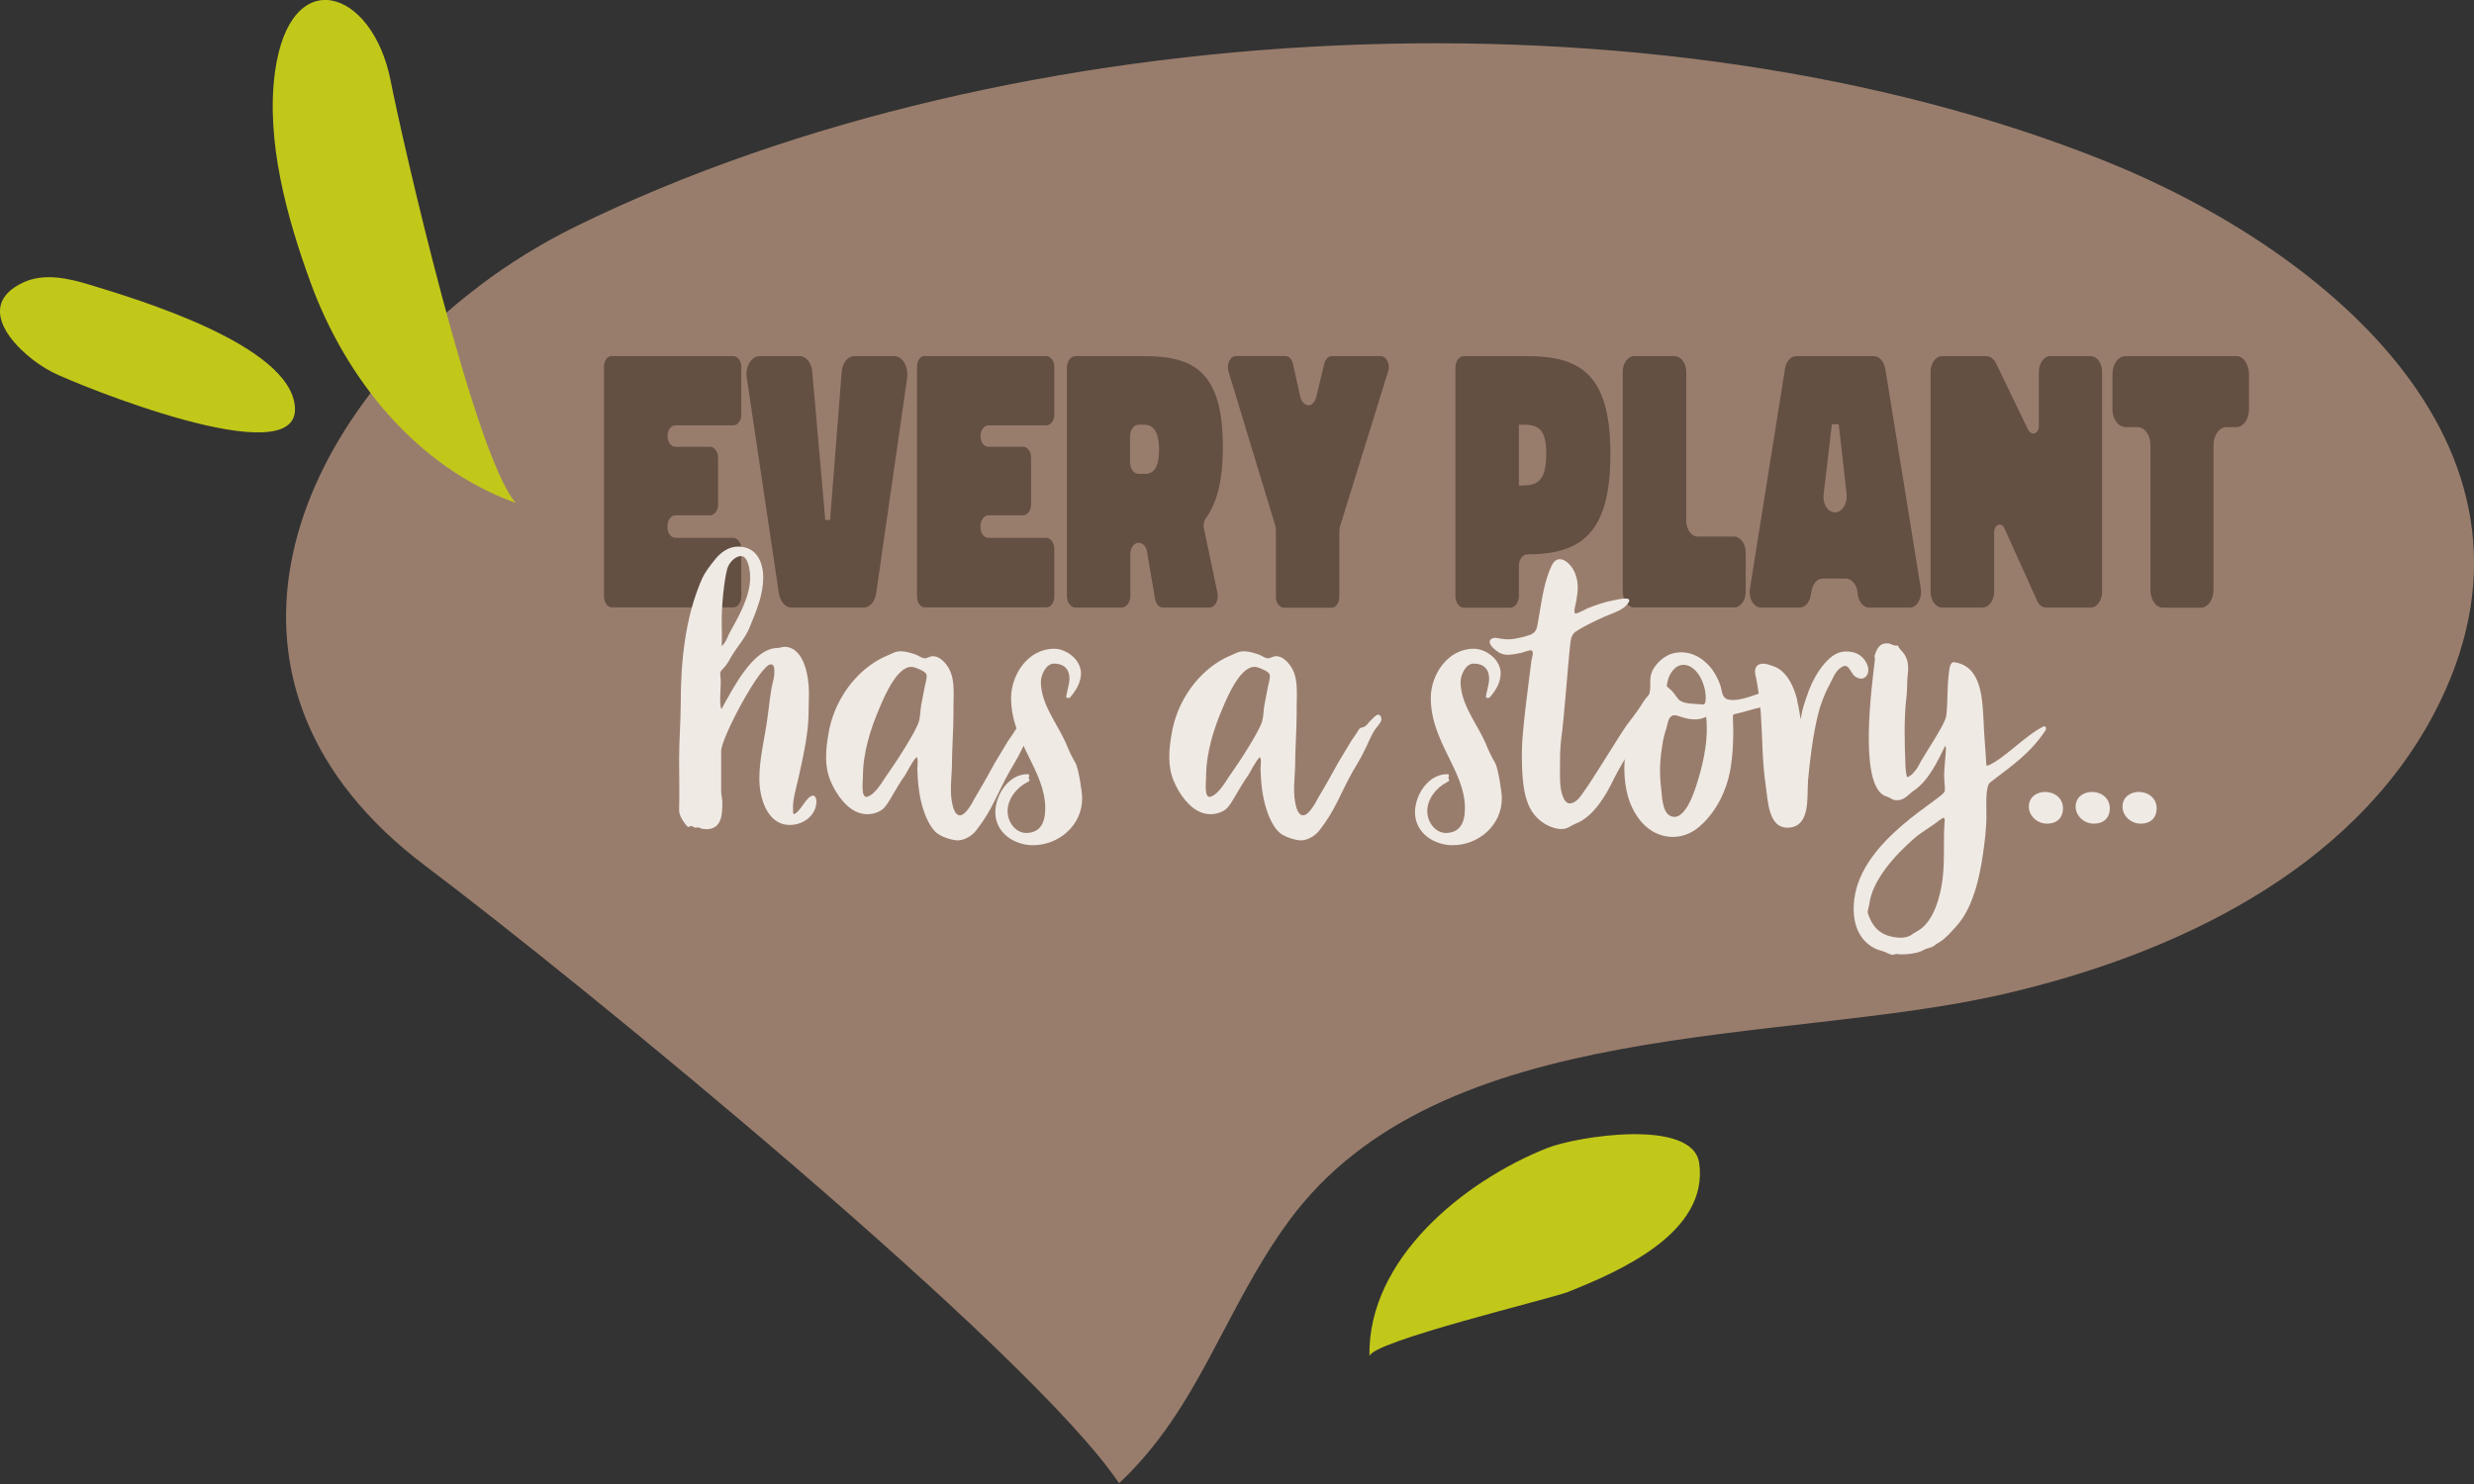 <svg width="160" height="96" viewBox="0 0 160 96" fill="none" xmlns="http://www.w3.org/2000/svg">
<rect x="0" y="0" width="160" height="96" fill="#333333" stroke="none"/>
<g clip-path="url(#clip0_6374_4530)">
<path d="M30.984 18.504C32.95 17.014 35.075 15.71 37.283 14.626C65.598 0.766 107.096 -1.283 136.232 10.452C150.417 16.165 166.395 29.218 157.378 46.232C152.038 56.305 140.696 61.741 129.581 64.308C115.21 67.626 93.16 65.632 83.363 78.975C79.148 84.716 77.561 91.104 72.373 95.948C66.632 87.406 37.718 63.701 27.521 56.022C12.101 44.403 18.593 27.88 30.984 18.511V18.504Z" fill="#997D6C"/>
<path d="M33.344 32.53C26.948 30.219 22.367 24.534 20.084 18.276C18.566 14.116 17.172 9.1 17.786 4.643C18.759 -2.449 24.092 -0.752 25.265 5.23C26.003 9.004 30.653 29.411 33.344 32.523V32.53Z" fill="#C2C819"/>
<path d="M19.076 26.355C18.821 22.305 8.79 19.332 5.802 18.421C4.402 17.993 2.842 17.648 1.511 18.269C-1.953 19.877 1.331 23.043 3.415 24.092C4.905 24.844 19.352 30.764 19.076 26.355Z" fill="#C2C819"/>
<path d="M88.566 87.751C88.428 81.425 94.727 76.374 100.074 74.263C101.992 73.504 109.484 72.318 109.891 75.243C110.519 79.748 104.731 82.246 101.405 83.577C100.308 84.012 88.545 86.82 88.566 87.751Z" fill="#C2C819"/>
<path d="M39.574 23.037H47.432C47.694 23.037 47.943 23.347 47.943 23.72V26.831C47.943 27.204 47.701 27.514 47.432 27.514H43.679C43.389 27.514 43.169 27.845 43.169 28.197C43.169 28.597 43.389 28.901 43.679 28.901H45.928C46.19 28.901 46.439 29.211 46.439 29.584V32.654C46.439 33.027 46.197 33.337 45.928 33.337H43.679C43.389 33.337 43.169 33.668 43.169 34.02V34.11C43.169 34.482 43.389 34.793 43.679 34.793H47.432C47.694 34.793 47.943 35.124 47.943 35.476V38.587C47.943 38.988 47.701 39.291 47.432 39.291H39.574C39.284 39.291 39.063 38.981 39.063 38.587V23.706C39.063 23.333 39.284 23.023 39.574 23.023V23.037Z" fill="#644F43"/>
<path d="M55.864 39.305H51.186C50.786 39.305 50.455 38.905 50.372 38.38L48.295 24.43C48.185 23.699 48.605 23.037 49.137 23.037H51.717C52.138 23.037 52.49 23.478 52.531 24.051L53.373 33.634H53.683L54.435 24.051C54.477 23.478 54.836 23.037 55.249 23.037H57.83C58.361 23.037 58.754 23.699 58.672 24.43L56.664 38.38C56.595 38.912 56.243 39.305 55.87 39.305H55.864Z" fill="#644F43"/>
<path d="M59.816 23.037H67.674C67.937 23.037 68.185 23.347 68.185 23.72V26.831C68.185 27.204 67.944 27.514 67.674 27.514H63.921C63.632 27.514 63.411 27.845 63.411 28.197C63.411 28.597 63.632 28.901 63.921 28.901H66.17C66.433 28.901 66.681 29.211 66.681 29.584V32.654C66.681 33.027 66.439 33.337 66.17 33.337H63.921C63.632 33.337 63.411 33.668 63.411 34.02V34.11C63.411 34.482 63.632 34.793 63.921 34.793H67.674C67.937 34.793 68.185 35.124 68.185 35.476V38.587C68.185 38.988 67.944 39.291 67.674 39.291H59.816C59.526 39.291 59.306 38.981 59.306 38.587V23.706C59.306 23.333 59.526 23.023 59.816 23.023V23.037Z" fill="#644F43"/>
<path d="M73.104 35.883V38.532C73.104 38.974 72.842 39.305 72.531 39.305H69.572C69.24 39.305 68.999 38.974 68.999 38.532V23.809C68.999 23.368 69.24 23.037 69.572 23.037H73.987C77.23 23.037 79.086 24.051 79.086 28.928C79.086 30.984 78.734 32.502 78.002 33.496C77.871 33.675 77.802 33.958 77.871 34.227L78.734 38.332C78.844 38.815 78.582 39.305 78.203 39.305H75.222C74.96 39.305 74.739 39.063 74.691 38.684L74.18 35.703C74.139 35.352 73.891 35.11 73.649 35.11C73.339 35.11 73.097 35.441 73.097 35.883H73.104ZM74.96 29.087C74.96 28.004 74.629 27.473 73.987 27.473H73.635C73.325 27.473 73.083 27.825 73.083 28.245V29.881C73.083 30.322 73.325 30.653 73.635 30.653H74.077C74.67 30.653 74.96 30.122 74.96 29.087Z" fill="#644F43"/>
<path d="M82.515 38.574V34.358C82.515 34.248 82.515 34.158 82.495 34.068L79.445 24.023C79.314 23.54 79.555 23.03 79.956 23.03H83.136C83.357 23.03 83.557 23.23 83.619 23.54L84.102 25.706C84.192 26.038 84.412 26.217 84.633 26.217C84.813 26.217 85.033 26.038 85.116 25.706L85.647 23.52C85.716 23.23 85.91 23.037 86.13 23.037H89.29C89.663 23.037 89.932 23.568 89.773 24.03L86.662 34.055C86.641 34.165 86.62 34.255 86.62 34.365V38.581C86.62 39.001 86.4 39.312 86.11 39.312H83.04C82.75 39.312 82.508 39.001 82.508 38.581L82.515 38.574Z" fill="#644F43"/>
<path d="M98.231 36.614V38.56C98.231 38.981 97.969 39.312 97.679 39.312H94.678C94.368 39.312 94.126 38.981 94.126 38.56V23.788C94.126 23.368 94.368 23.037 94.678 23.037H98.762C102.226 23.037 104.151 24.23 104.151 29.37C104.151 34.51 102.253 35.862 98.762 35.862C98.472 35.862 98.231 36.193 98.231 36.614ZM98.583 31.398C99.645 31.398 99.997 30.777 99.997 29.37C99.997 27.963 99.645 27.473 98.583 27.473H98.231V31.405H98.583V31.398Z" fill="#644F43"/>
<path d="M104.944 38.291V24.051C104.944 23.499 105.275 23.037 105.696 23.037H108.304C108.704 23.037 109.056 23.499 109.056 24.051V33.696C109.056 34.248 109.387 34.71 109.788 34.71H112.147C112.568 34.71 112.899 35.172 112.899 35.724V38.284C112.899 38.836 112.568 39.298 112.147 39.298H105.703C105.282 39.298 104.951 38.836 104.951 38.284L104.944 38.291Z" fill="#644F43"/>
<path d="M116.183 23.037H121.171C121.523 23.037 121.833 23.368 121.923 23.83L124.22 38.049C124.331 38.691 123.979 39.305 123.517 39.305H120.888C120.557 39.305 120.246 38.994 120.157 38.532L120.115 38.201C120.026 37.76 119.715 37.428 119.384 37.428H117.88C117.507 37.428 117.218 37.78 117.149 38.27L117.107 38.491C117.038 38.974 116.735 39.305 116.376 39.305H113.878C113.416 39.305 113.064 38.684 113.175 38.07L115.445 23.83C115.514 23.368 115.817 23.037 116.176 23.037H116.183ZM117.942 31.95C117.852 32.571 118.204 33.144 118.673 33.144C119.143 33.144 119.488 32.571 119.425 31.95L118.915 27.445H118.473L117.942 31.95Z" fill="#644F43"/>
<path d="M125.607 23.037H128.457C128.719 23.037 128.967 23.237 129.098 23.52L131.175 27.825C131.265 27.956 131.375 28.045 131.486 28.045C131.686 28.045 131.858 27.845 131.858 27.562V24.051C131.858 23.499 132.189 23.037 132.589 23.037H135.218C135.618 23.037 135.949 23.499 135.949 24.051V38.291C135.949 38.843 135.618 39.305 135.218 39.305H132.348C132.058 39.305 131.817 39.105 131.706 38.774L129.63 34.179C129.561 33.999 129.45 33.937 129.319 33.937C129.14 33.937 128.967 34.137 128.967 34.448V38.291C128.967 38.843 128.616 39.305 128.215 39.305H125.607C125.187 39.305 124.855 38.843 124.855 38.291V24.051C124.855 23.499 125.187 23.037 125.607 23.037Z" fill="#644F43"/>
<path d="M137.481 23.037H144.635C145.077 23.037 145.449 23.547 145.449 24.209V26.486C145.449 27.128 145.077 27.631 144.635 27.631H143.993C143.531 27.631 143.152 28.142 143.152 28.804V38.166C143.152 38.808 142.779 39.312 142.338 39.312H139.888C139.426 39.312 139.074 38.801 139.074 38.166V28.804C139.074 28.142 138.702 27.631 138.233 27.631H137.481C136.998 27.631 136.618 27.121 136.618 26.486V24.209C136.618 23.547 136.991 23.037 137.481 23.037Z" fill="#644F43"/>
<path d="M50.289 41.92C50.441 41.92 50.572 41.844 50.724 41.844C52.034 41.844 52.317 43.845 52.317 44.817C52.317 45.307 52.29 45.77 52.29 46.232C52.29 47.411 51.903 49.129 51.648 50.288C51.496 50.978 51.241 51.724 51.289 52.441V52.572L51.338 52.676C51.8 52.496 52.159 51.468 52.593 51.468C52.745 51.468 52.8 51.724 52.8 51.827C52.8 52.752 51.952 53.365 51.082 53.365C49.592 53.365 49.109 51.572 49.109 50.392C49.109 49.081 49.44 47.825 49.62 46.542C49.751 45.673 49.799 44.797 50.027 43.948C50.054 43.817 50.075 43.72 50.075 43.589C50.075 43.382 50.123 42.975 49.847 42.975C49.178 42.975 46.639 47.722 46.639 48.591V51.206C46.639 51.434 46.715 51.668 46.715 51.896C46.715 52.689 46.688 53.642 45.666 53.642C45.535 53.642 45.439 53.614 45.335 53.593C45.232 53.517 45.108 53.517 44.977 53.545L44.845 53.497L44.714 53.421L44.535 53.497L44.459 53.469C44.459 53.469 43.921 52.903 43.921 52.42C43.949 51.289 43.921 50.164 43.921 49.033C43.921 47.901 44.024 46.701 44.024 45.521C44.024 42.803 44.307 39.926 45.411 37.414C45.618 36.98 45.922 36.593 46.232 36.207C46.618 35.717 47.129 35.359 47.743 35.359C48.923 35.359 49.358 36.359 49.358 37.359C49.358 38.491 48.923 39.491 48.509 40.512C48.254 41.202 47.688 41.823 47.301 42.465C47.15 42.748 46.97 43.058 46.736 43.286C46.605 43.417 46.556 43.493 46.584 43.693C46.612 43.872 46.612 44.024 46.612 44.203C46.612 44.562 46.508 45.611 46.66 45.873C47.35 44.638 48.688 41.92 50.275 41.92H50.289ZM47.26 40.795C47.826 39.795 48.516 38.539 48.516 37.359C48.516 37.001 48.412 35.973 47.929 35.973C47.515 35.973 47.136 36.435 47.032 36.794C46.805 37.663 46.674 39.257 46.674 40.181C46.674 40.719 46.701 41.257 46.674 41.795C46.984 41.54 47.06 41.126 47.267 40.795H47.26Z" fill="#F0EAE5"/>
<path d="M58.471 50.233C58.188 50.64 57.933 51.082 57.678 51.517C57.526 51.772 57.291 52.206 57.036 52.386C56.629 52.669 56.063 52.745 55.601 52.593C54.732 52.338 54.062 51.337 53.731 50.565C53.297 49.564 53.4 48.488 53.58 47.46C53.89 45.562 55.042 43.762 56.684 42.761C57.043 42.534 57.478 42.375 57.864 42.196C58.25 42.044 58.788 42.196 59.175 42.327C59.354 42.375 59.561 42.554 59.768 42.582C59.947 42.61 60.127 42.451 60.306 42.451C60.741 42.423 61.155 42.865 61.355 43.224C61.817 44.017 61.638 45.149 61.665 46.045C61.665 47.253 61.562 48.433 61.562 49.64C61.534 50.385 61.431 51.13 61.562 51.875C61.61 52.131 61.714 52.696 62.052 52.745C62.459 52.772 62.9 51.896 63.052 51.613C63.59 50.716 63.825 50.282 64.335 49.357L65.184 47.95L65.57 47.384C65.619 47.28 65.701 47.156 65.777 47.101C65.881 47.053 66.005 47.053 66.109 46.97C66.26 46.867 66.364 46.66 66.495 46.563C66.571 46.487 66.805 46.232 66.93 46.232C67.109 46.232 67.157 46.459 67.136 46.59C67.081 46.797 66.826 47.053 66.723 47.205C66.44 47.639 66.288 48.101 66.053 48.536C65.826 49.026 65.543 49.461 65.281 49.923C64.46 51.386 64.177 52.386 63.149 53.697C62.894 54.056 62.376 54.366 61.921 54.366C61.486 54.338 60.769 54.111 60.458 53.773C60.099 53.386 59.844 52.8 59.685 52.282C59.43 51.434 59.354 50.613 59.327 49.743C59.327 49.564 59.403 49.074 59.278 48.971C58.968 49.302 58.74 49.819 58.485 50.226L58.471 50.233ZM56.084 51.544C56.677 51.365 57.133 50.413 57.471 49.978C57.857 49.44 59.292 47.26 59.444 46.618C59.52 46.287 59.52 45.949 59.575 45.618L59.782 44.541C59.809 44.334 59.989 43.824 59.913 43.617C59.837 43.438 59.347 43.231 59.168 43.182C58.14 42.796 57.195 45.052 56.912 45.721C56.298 47.136 55.808 48.695 55.808 50.233C55.808 50.516 55.656 51.668 56.091 51.544H56.084Z" fill="#F0EAE5"/>
<path d="M66.53 50.337C66.53 50.337 66.578 50.413 66.578 50.468C66.578 50.544 66.447 50.599 66.398 50.62C65.729 50.978 65.163 51.696 65.163 52.469C65.163 53.241 65.757 53.98 66.523 53.876C67.24 53.8 67.599 53.283 67.599 52.282C67.599 49.847 65.391 47.998 65.391 45.149C65.391 43.638 66.495 41.968 68.165 41.968C68.986 41.968 69.91 42.685 69.91 43.562C69.91 44.148 69.579 44.693 69.193 45.128C69.144 45.128 69.117 45.156 69.062 45.156C69.034 45.156 68.958 45.128 68.958 45.107C68.958 44.852 69.165 44.286 69.165 43.9C69.165 43.286 68.806 42.927 68.165 42.927C67.627 42.927 67.316 43.7 67.316 44.107C67.316 45.542 68.365 46.797 68.93 48.06C69.11 48.522 69.317 48.957 69.572 49.392C69.751 49.75 69.986 51.213 69.986 51.648C69.986 53.393 68.475 54.676 66.805 54.676C65.598 54.676 64.37 53.883 64.37 52.544C64.37 51.441 65.219 50.081 66.447 50.081C66.626 50.081 66.55 50.233 66.523 50.337H66.53Z" fill="#F0EAE5"/>
<path d="M80.666 50.233C80.383 50.64 80.128 51.082 79.873 51.517C79.721 51.772 79.487 52.206 79.231 52.386C78.824 52.669 78.259 52.745 77.796 52.593C76.927 52.338 76.258 51.337 75.927 50.565C75.492 49.564 75.596 48.488 75.775 47.46C76.085 45.562 77.237 43.762 78.879 42.761C79.238 42.534 79.673 42.375 80.059 42.196C80.446 42.044 80.984 42.196 81.37 42.327C81.549 42.375 81.757 42.554 81.963 42.582C82.143 42.61 82.322 42.451 82.502 42.451C82.936 42.423 83.35 42.865 83.55 43.224C84.013 44.017 83.833 45.149 83.861 46.045C83.861 47.253 83.757 48.433 83.757 49.64C83.73 50.385 83.626 51.13 83.757 51.875C83.805 52.131 83.909 52.696 84.247 52.745C84.654 52.772 85.096 51.896 85.248 51.613C85.786 50.716 86.02 50.282 86.531 49.357L87.379 47.95L87.766 47.384C87.814 47.28 87.897 47.156 87.973 47.101C88.076 47.053 88.2 47.053 88.304 46.97C88.456 46.867 88.559 46.66 88.69 46.563C88.766 46.487 89.001 46.232 89.125 46.232C89.304 46.232 89.353 46.459 89.332 46.59C89.277 46.797 89.021 47.053 88.918 47.205C88.635 47.639 88.483 48.101 88.249 48.536C88.021 49.026 87.738 49.461 87.476 49.923C86.655 51.386 86.372 52.386 85.344 53.697C85.089 54.056 84.571 54.366 84.116 54.366C83.681 54.338 82.964 54.111 82.653 53.773C82.295 53.386 82.039 52.8 81.881 52.282C81.625 51.434 81.549 50.613 81.522 49.743C81.522 49.564 81.598 49.074 81.474 48.971C81.163 49.302 80.936 49.819 80.68 50.226L80.666 50.233ZM78.279 51.544C78.873 51.365 79.328 50.413 79.666 49.978C80.052 49.44 81.487 47.26 81.639 46.618C81.715 46.287 81.715 45.949 81.77 45.618L81.977 44.541C82.005 44.334 82.184 43.824 82.108 43.617C82.032 43.438 81.543 43.231 81.363 43.182C80.335 42.796 79.39 45.052 79.107 45.721C78.493 47.136 78.003 48.695 78.003 50.233C78.003 50.516 77.852 51.668 78.286 51.544H78.279Z" fill="#F0EAE5"/>
<path d="M93.671 50.337C93.671 50.337 93.719 50.413 93.719 50.468C93.719 50.544 93.588 50.599 93.54 50.62C92.871 50.978 92.305 51.696 92.305 52.469C92.305 53.241 92.898 53.98 93.664 53.876C94.382 53.8 94.741 53.283 94.741 52.282C94.741 49.847 92.533 47.998 92.533 45.149C92.533 43.638 93.637 41.968 95.306 41.968C96.127 41.968 97.052 42.685 97.052 43.562C97.052 44.148 96.721 44.693 96.334 45.128C96.286 45.128 96.258 45.156 96.203 45.156C96.176 45.156 96.1 45.128 96.1 45.107C96.1 44.852 96.307 44.286 96.307 43.9C96.307 43.286 95.948 42.927 95.306 42.927C94.768 42.927 94.458 43.7 94.458 44.107C94.458 45.542 95.506 46.797 96.072 48.06C96.251 48.522 96.459 48.957 96.714 49.392C96.893 49.75 97.128 51.213 97.128 51.648C97.128 53.393 95.617 54.676 93.947 54.676C92.74 54.676 91.512 53.883 91.512 52.544C91.512 51.441 92.36 50.081 93.588 50.081C93.768 50.081 93.692 50.233 93.664 50.337H93.671Z" fill="#F0EAE5"/>
<path d="M99.039 42.741C99.067 42.61 99.191 42.203 99.088 42.099C98.984 41.996 98.522 42.203 98.398 42.23C97.963 42.306 97.445 42.458 97.038 42.258C96.783 42.154 95.962 41.513 96.549 41.285C96.728 41.209 97.011 41.333 97.19 41.333C97.521 41.382 97.832 41.361 98.142 41.285C98.425 41.237 98.708 41.154 98.991 41.057C99.35 40.878 99.377 40.699 99.453 40.312C99.681 39.077 99.812 37.718 100.35 36.593C100.785 35.669 101.661 36.462 101.889 37.159C102.116 37.753 102.04 38.291 101.937 38.905C101.909 39.056 101.758 39.546 101.861 39.678C101.937 39.753 102.579 39.395 102.682 39.346C103.22 39.139 103.786 38.932 104.352 38.836C104.738 38.76 105.842 38.477 105.145 39.194C104.738 39.581 104.069 39.733 103.606 39.967C103.041 40.222 102.454 40.505 101.937 40.837C101.502 41.119 101.578 41.657 101.502 42.147C101.426 42.817 101.143 46.611 100.964 47.819C100.888 48.46 100.888 49.047 100.888 49.688C100.888 50.282 100.861 50.971 101.068 51.51C101.295 52.124 101.661 52.048 102.02 51.737C102.482 51.33 104.455 47.991 105.2 46.915C105.559 46.425 105.607 46.404 105.945 45.914C106.201 45.583 106.587 44.707 107.098 44.762C107.815 44.866 107.201 45.48 107.022 45.763C106.663 46.301 106.663 46.404 106.352 46.97C105.711 48.101 104.993 49.178 104.4 50.33C103.889 51.406 103.089 52.793 101.964 53.255C101.454 53.462 101.371 53.69 100.757 53.614C100.164 53.51 99.605 53.179 99.219 52.689C98.398 51.689 98.425 49.764 98.425 48.536C98.425 47.308 98.963 43.403 99.039 42.761V42.741Z" fill="#F0EAE5"/>
<path d="M112.147 46.204L112.099 46.232C112.072 46.259 112.072 46.308 112.072 46.335C112.12 47.543 112.099 48.695 111.892 49.874C111.637 51.185 110.995 52.517 109.94 53.441C108.808 54.469 107.194 54.338 106.193 53.214C105.145 52.034 104.958 50.392 105.089 48.902C105.165 48.157 105.345 47.439 105.655 46.749C105.91 46.135 106.525 45.466 106.683 44.824C106.814 44.238 106.58 43.796 106.966 43.21C107.297 42.699 107.863 42.258 108.505 42.209C109.146 42.134 109.815 42.389 110.278 42.824C110.768 43.237 111.071 43.796 111.278 44.39C111.382 44.748 111.354 45.162 111.789 45.259C112.561 45.411 113.658 44.852 114.403 44.666C114.79 44.562 115.404 44.259 115.79 44.486C116.045 44.638 116.149 44.873 115.866 45.1C115.638 45.252 115.045 45.328 114.735 45.459C114.376 45.59 114.321 45.666 113.941 45.742C113.327 45.873 112.761 46.073 112.147 46.204ZM110.347 46.363C109.836 46.646 109.215 46.542 108.677 46.363C108.47 46.287 108.242 46.211 108.091 46.335C107.884 46.466 107.835 46.873 107.78 47.08C107.649 47.467 107.553 47.853 107.497 48.26C107.366 49.033 107.318 49.826 107.394 50.62C107.394 50.723 107.394 50.799 107.421 50.875C107.477 51.365 107.477 52.441 107.96 52.745C108.988 53.359 109.677 50.923 109.829 50.413C110.216 49.129 110.498 47.694 110.34 46.356L110.347 46.363ZM107.808 44.41C107.808 44.41 108.194 44.742 108.215 44.797C108.346 44.949 108.443 45.128 108.601 45.286C108.96 45.569 109.602 45.514 110.064 45.569C110.112 45.569 110.167 45.597 110.216 45.542C110.264 45.514 110.292 45.466 110.292 45.39C110.423 44.645 109.96 43.258 109.084 43.031C108.774 42.955 108.491 43.058 108.291 43.258C108.035 43.513 107.884 43.824 107.828 44.183C107.801 44.259 107.801 44.334 107.801 44.41H107.808Z" fill="#F0EAE5"/>
<path d="M116.942 44.769C117.198 44.1 117.536 43.458 117.998 42.92C118.46 42.41 118.867 42.099 119.564 42.147C120.157 42.196 120.62 42.534 120.799 43.12C120.93 43.582 120.62 44.072 120.109 43.838C119.619 43.631 119.647 42.837 119.109 43.148C118.674 43.403 118.515 43.941 118.288 44.355C117.957 44.969 117.694 45.687 117.543 46.356C117.232 47.688 117.053 49.15 116.929 50.509C116.853 51.537 117.108 53.434 115.701 53.538C114.341 53.642 114.341 51.765 114.19 50.792C113.962 49.254 113.983 47.715 113.879 46.176C113.831 45.431 113.727 44.714 113.596 43.969C113.52 43.638 113.389 43.251 113.7 43.017C113.983 42.837 114.39 42.989 114.673 43.093C115.266 43.272 115.701 43.865 115.928 44.403C116.08 44.735 116.211 45.121 116.259 45.48C116.335 45.735 116.39 46.252 116.466 46.535C116.515 45.97 116.749 45.3 116.956 44.762L116.942 44.769Z" fill="#F0EAE5"/>
<path d="M132.314 47.053V47.205C131.314 48.743 130.106 49.536 128.699 50.62C128.547 50.751 128.52 51.054 128.492 51.234C128.444 51.641 128.464 52.027 128.464 52.441C128.492 53.11 128.416 53.931 128.333 54.594C128.126 56.284 127.719 58.623 126.512 59.927C126.229 60.237 125.843 60.699 125.463 60.927C125.332 61.003 125.208 61.079 125.077 61.182C124.925 61.313 124.587 61.334 124.387 61.465C124.001 61.693 123.152 61.776 122.717 61.721C122.69 61.693 122.641 61.721 122.586 61.721C122.51 61.748 122.434 61.769 122.359 61.769L122.076 61.665C121.82 61.514 121.51 61.486 121.255 61.355C120.047 60.741 119.764 59.43 119.923 58.174C120.385 54.297 125.698 51.682 125.774 51.172C125.801 50.965 125.746 50.682 125.746 50.454C125.698 49.812 125.822 49.123 125.85 48.453C125.85 48.377 125.85 48.322 125.801 48.246C125.311 49.247 124.725 50.502 123.773 51.144C123.414 51.372 123.159 51.834 122.566 51.758C122.462 51.758 122.386 51.703 122.283 51.654C122.131 51.551 121.972 51.523 121.82 51.447C120.227 50.523 121.048 44.445 121.255 42.672C121.255 42.596 121.255 42.52 121.227 42.444C121.379 41.954 121.558 41.575 122.124 41.623C122.331 41.651 122.483 41.802 122.69 41.754L122.766 41.782C122.793 42.092 123.559 42.272 123.38 43.631C123.324 44.093 123.352 44.555 123.304 45.017C123.124 46.453 123.173 48.019 123.228 49.481C123.228 49.585 123.276 50.275 123.359 50.275C123.587 50.226 123.952 49.785 124.049 49.585C124.38 48.895 125.794 46.894 125.87 46.301C125.974 45.452 125.919 44.555 126.022 43.686C126.05 43.507 126.07 42.817 126.353 42.837C128.126 43.044 128.202 45.148 128.278 46.535C128.306 47.487 128.409 48.433 128.457 49.405C128.457 49.433 128.457 49.536 128.533 49.536C129.582 49.129 130.948 47.584 132.204 46.97L132.307 47.046L132.314 47.053ZM125.774 53.11C125.774 53.034 125.774 52.903 125.67 52.903C125.643 52.903 125.415 53.083 125.36 53.11C124.849 53.517 124.256 53.828 123.766 54.262C122.586 55.29 121.068 56.932 120.889 58.519L120.786 58.954C120.786 59.002 120.813 59.085 120.813 59.133C121.144 60.058 121.682 60.541 122.662 60.644C123.048 60.693 123.435 60.644 123.738 60.389L123.994 60.237C125.07 59.671 125.505 57.926 125.636 56.822C125.787 55.566 125.663 54.359 125.767 53.103L125.774 53.11Z" fill="#F0EAE5"/>
<path d="M132.286 51.234C132.88 51.234 133.418 51.641 133.418 52.282C133.418 52.924 133.011 53.283 132.39 53.283C131.769 53.283 131.21 52.793 131.21 52.179C131.21 51.565 131.721 51.227 132.286 51.227V51.234Z" fill="#F0EAE5"/>
<path d="M135.315 51.234C135.908 51.234 136.446 51.641 136.446 52.282C136.446 52.924 136.039 53.283 135.418 53.283C134.797 53.283 134.238 52.793 134.238 52.179C134.238 51.565 134.749 51.227 135.315 51.227V51.234Z" fill="#F0EAE5"/>
<path d="M138.344 51.234C138.937 51.234 139.475 51.641 139.475 52.282C139.475 52.924 139.068 53.283 138.447 53.283C137.826 53.283 137.268 52.793 137.268 52.179C137.268 51.565 137.778 51.227 138.344 51.227V51.234Z" fill="#F0EAE5"/>
</g>
<defs>
<clipPath id="clip0_6374_4530">
<rect width="160" height="95.941" fill="white"/>
</clipPath>
</defs>
</svg>
